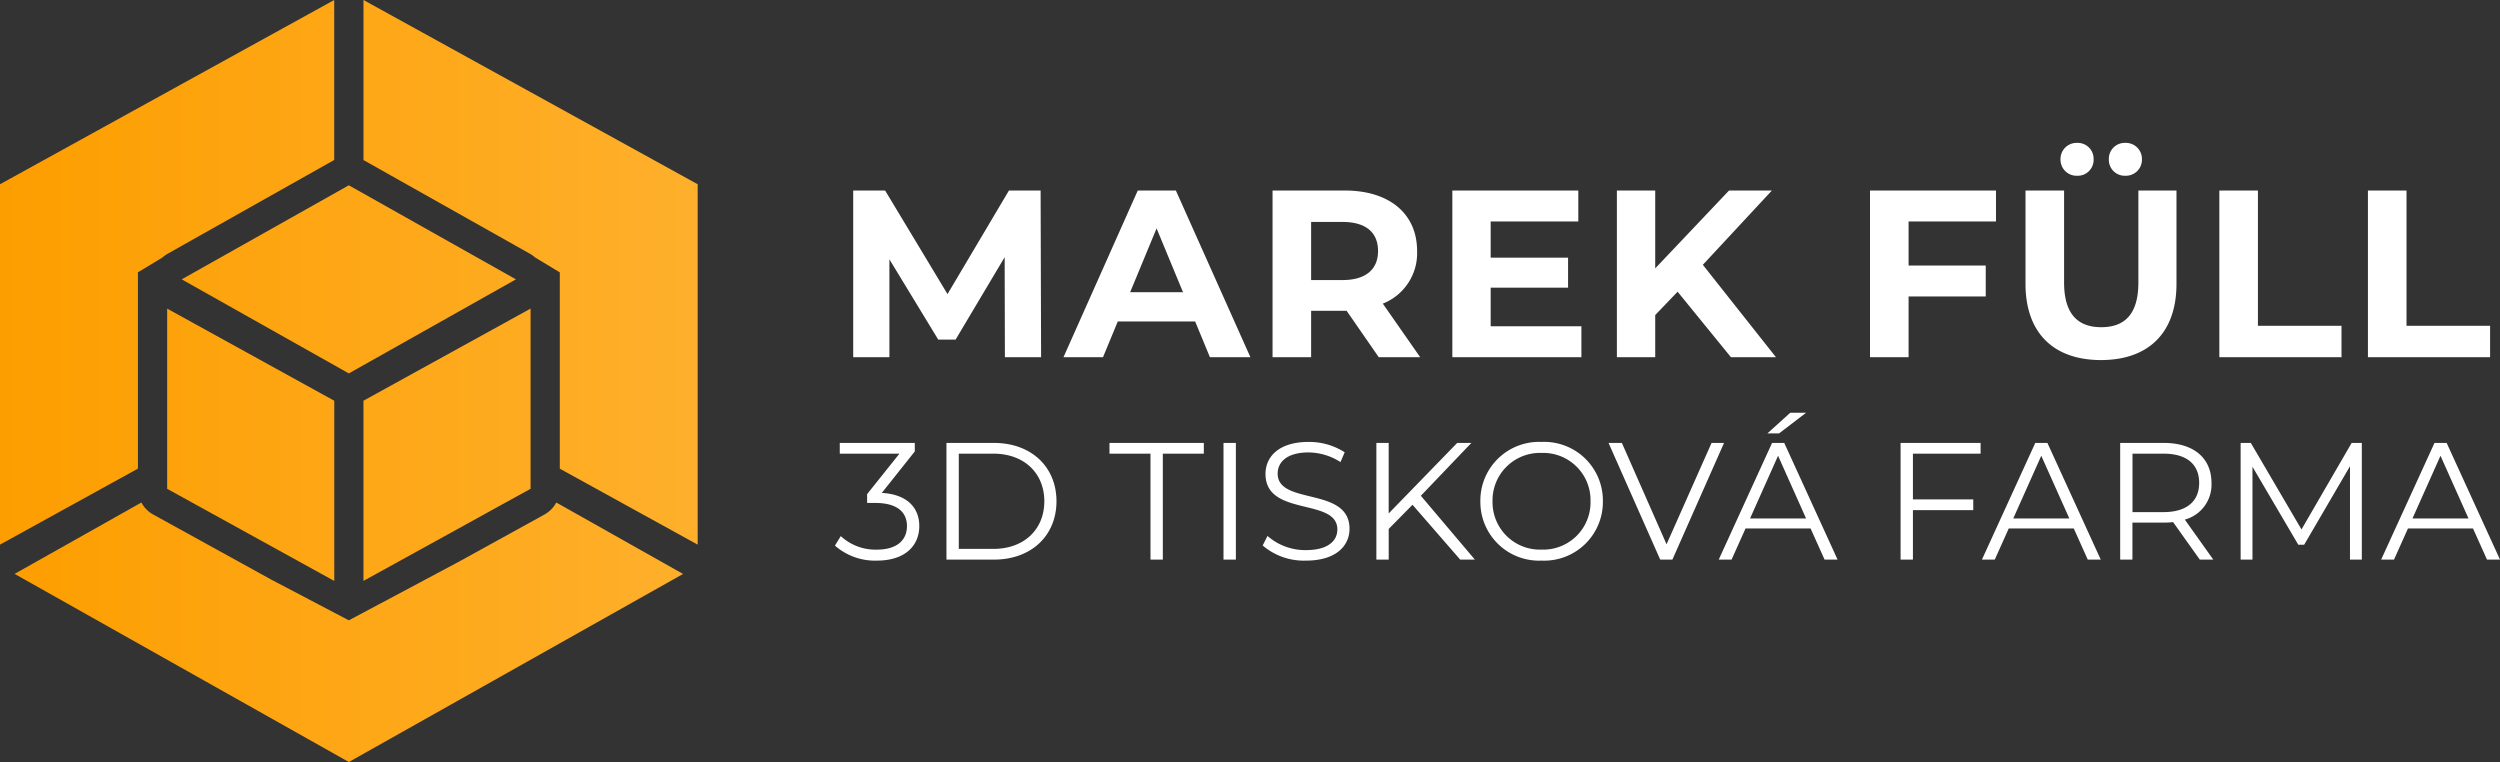 <svg xmlns="http://www.w3.org/2000/svg" xmlns:xlink="http://www.w3.org/1999/xlink" width="209.972" height="64" viewBox="0 0 209.972 64">
  <rect x="0" y="0" width="209.972" height="64" fill="#333333" stroke="none"/>
  <defs>
    <linearGradient id="linear-gradient" y1="0.5" x2="1" y2="0.5" gradientUnits="objectBoundingBox">
      <stop offset="0" stop-color="#fd9e00"/>
      <stop offset="1" stop-color="#ffbc4b"/>
    </linearGradient>
  </defs>
  <g id="Logo_Color" transform="translate(-394 136.001)">
    <g id="Logo_Color_Icon" transform="translate(394 -136)">
      <path id="Path_205" data-name="Path 205" d="M-879.773-3755.8l10.648-5.995a2.454,2.454,0,0,0,.976,1l9.912,5.465,6.535,3.432,9.256-4.933,7.191-3.964a2.45,2.45,0,0,0,.976-1l10.648,6L-851.7-3740Zm29.3-14.545,14.036-7.737v15.134l-14.036,7.738Zm-16.488,7.4v-15.134l14.036,7.737v15.135Zm32.977-1.691v-16.487l-2.062-1.247a2.506,2.506,0,0,0-.414-.3l-14.012-7.888V-3804l28.069,15.475v30.269ZM-881-3788.525-852.93-3804v13.436l-12.809,7.21-1.2.678a2.45,2.45,0,0,0-.414.3l-2.062,1.247v16.487L-881-3758.257Zm15.261,7.987,14.036-7.9,14.035,7.9-14.035,7.9Z" transform="translate(881 3803.999)" fill="url(#linear-gradient)"/>
    </g>
    <path id="Path_233" data-name="Path 233" d="M17.44,0,17.4-14H14.74L9.58-5.3,4.34-14H1.66V0H4.7V-8.22L8.8-1.48h1.46L14.38-8.4,14.4,0ZM31.62,0h3.4L28.76-14h-3.2L19.32,0h3.32l1.24-3h6.5Zm-6.7-5.46,2.22-5.36,2.22,5.36ZM49.28,0,46.14-4.5a4.552,4.552,0,0,0,2.88-4.42c0-3.14-2.34-5.08-6.08-5.08H36.88V0h3.24V-3.9H43.1L45.8,0ZM45.74-8.92c0,1.52-1,2.44-2.98,2.44H40.12v-4.88h2.64C44.74-11.36,45.74-10.46,45.74-8.92ZM55.2-2.6V-5.84h6.5V-8.36H55.2V-11.4h7.36V-14H51.98V0H62.82V-2.6ZM75.38,0h3.78L73.02-7.76,78.82-14h-3.6l-6.2,6.54V-14H65.8V0h3.22V-3.54L70.9-5.5ZM97.64-11.4V-14H87.06V0H90.3V-5.1h6.48V-7.7H90.3v-3.7Zm6.82-3.84a1.334,1.334,0,0,0,1.38-1.38A1.334,1.334,0,0,0,104.46-18a1.35,1.35,0,0,0-1.4,1.38A1.35,1.35,0,0,0,104.46-15.24Zm4.04,0a1.351,1.351,0,0,0,1.4-1.38A1.351,1.351,0,0,0,108.5-18a1.334,1.334,0,0,0-1.38,1.38A1.334,1.334,0,0,0,108.5-15.24ZM106.46.24c3.98,0,6.34-2.28,6.34-6.4V-14h-3.2v7.72c0,2.66-1.14,3.76-3.12,3.76-1.96,0-3.12-1.1-3.12-3.76V-14h-3.24v7.84C100.12-2.04,102.48.24,106.46.24ZM116.4,0h10.26V-2.64h-7.02V-14H116.4Zm12.48,0h10.26V-2.64h-7.02V-14h-3.24Z" transform="translate(464 -106)" fill="#fff"/>
    <path id="Path_232" data-name="Path 232" d="M4.06-5.6,6.832-9.086V-9.8H.532v.9H5.544L2.828-5.5v.742h.7c1.82,0,2.646.77,2.646,1.946,0,1.218-.9,1.974-2.52,1.974A4.294,4.294,0,0,1,.616-1.974l-.49.8A5.1,5.1,0,0,0,3.654.084c2.366,0,3.556-1.26,3.556-2.9C7.21-4.382,6.16-5.488,4.06-5.6ZM9.492,0h3.99c3.136,0,5.25-2.016,5.25-4.9s-2.114-4.9-5.25-4.9H9.492Zm1.036-.9V-8.9h2.9c2.6,0,4.284,1.652,4.284,4s-1.68,4-4.284,4Zm16.1.9h1.036V-8.9h3.444v-.9H23.184v.9h3.444ZM32.76,0H33.8V-9.8H32.76Zm6.93.084c2.506,0,3.654-1.232,3.654-2.674,0-3.57-6.034-1.946-6.034-4.634,0-.98.8-1.778,2.59-1.778a5.045,5.045,0,0,1,2.688.812l.35-.826A5.532,5.532,0,0,0,39.9-9.884c-2.492,0-3.612,1.246-3.612,2.688,0,3.626,6.034,1.974,6.034,4.662,0,.966-.8,1.736-2.632,1.736a4.812,4.812,0,0,1-3.234-1.19l-.406.8A5.314,5.314,0,0,0,39.69.084ZM52.64,0h1.232L49.336-5.362,53.578-9.8h-1.19L46.634-3.878V-9.8H45.6V0h1.036V-2.576l2-2.03Zm6.846.084A4.928,4.928,0,0,0,64.624-4.9a4.928,4.928,0,0,0-5.138-4.984A4.932,4.932,0,0,0,54.334-4.9,4.932,4.932,0,0,0,59.486.084Zm0-.924a3.985,3.985,0,0,1-4.13-4.06,3.985,3.985,0,0,1,4.13-4.06,3.97,3.97,0,0,1,4.1,4.06A3.97,3.97,0,0,1,59.486-.84ZM73.752-9.8l-3.78,8.512L66.22-9.8H65.1L69.44,0h1.022L74.8-9.8Zm7.938-2.534H80.36L78.442-10.6h.98ZM83.244,0h1.092l-4.48-9.8H78.834L74.354,0h1.078l1.176-2.618h5.46ZM76.986-3.458l2.352-5.264L81.69-3.458ZM96.348-8.9v-.9h-6.72V0h1.036V-4.158h5.068v-.9H90.664V-8.9Zm9,8.9h1.092l-4.48-9.8H100.94L96.46,0h1.078l1.176-2.618h5.46ZM99.092-3.458l2.352-5.264L103.8-3.458ZM115.892,0,113.5-3.36a3.038,3.038,0,0,0,2.24-3.08c0-2.1-1.512-3.36-4-3.36h-3.668V0H109.1V-3.108h2.632a6.976,6.976,0,0,0,.784-.042L114.758,0Zm-4.186-3.99h-2.6V-8.9h2.6c1.96,0,3,.9,3,2.464C114.7-4.9,113.666-3.99,111.706-3.99ZM127.512-9.8,123.3-2.534,119.042-9.8h-.854V0h.994V-7.8l3.85,6.552h.49l3.85-6.594V0h.994V-9.8ZM138.88,0h1.092l-4.48-9.8H134.47L129.99,0h1.078l1.176-2.618h5.46Zm-6.258-3.458,2.352-5.264,2.352,5.264Z" transform="translate(464 -89)" fill="#fff"/>
  </g>
</svg>
